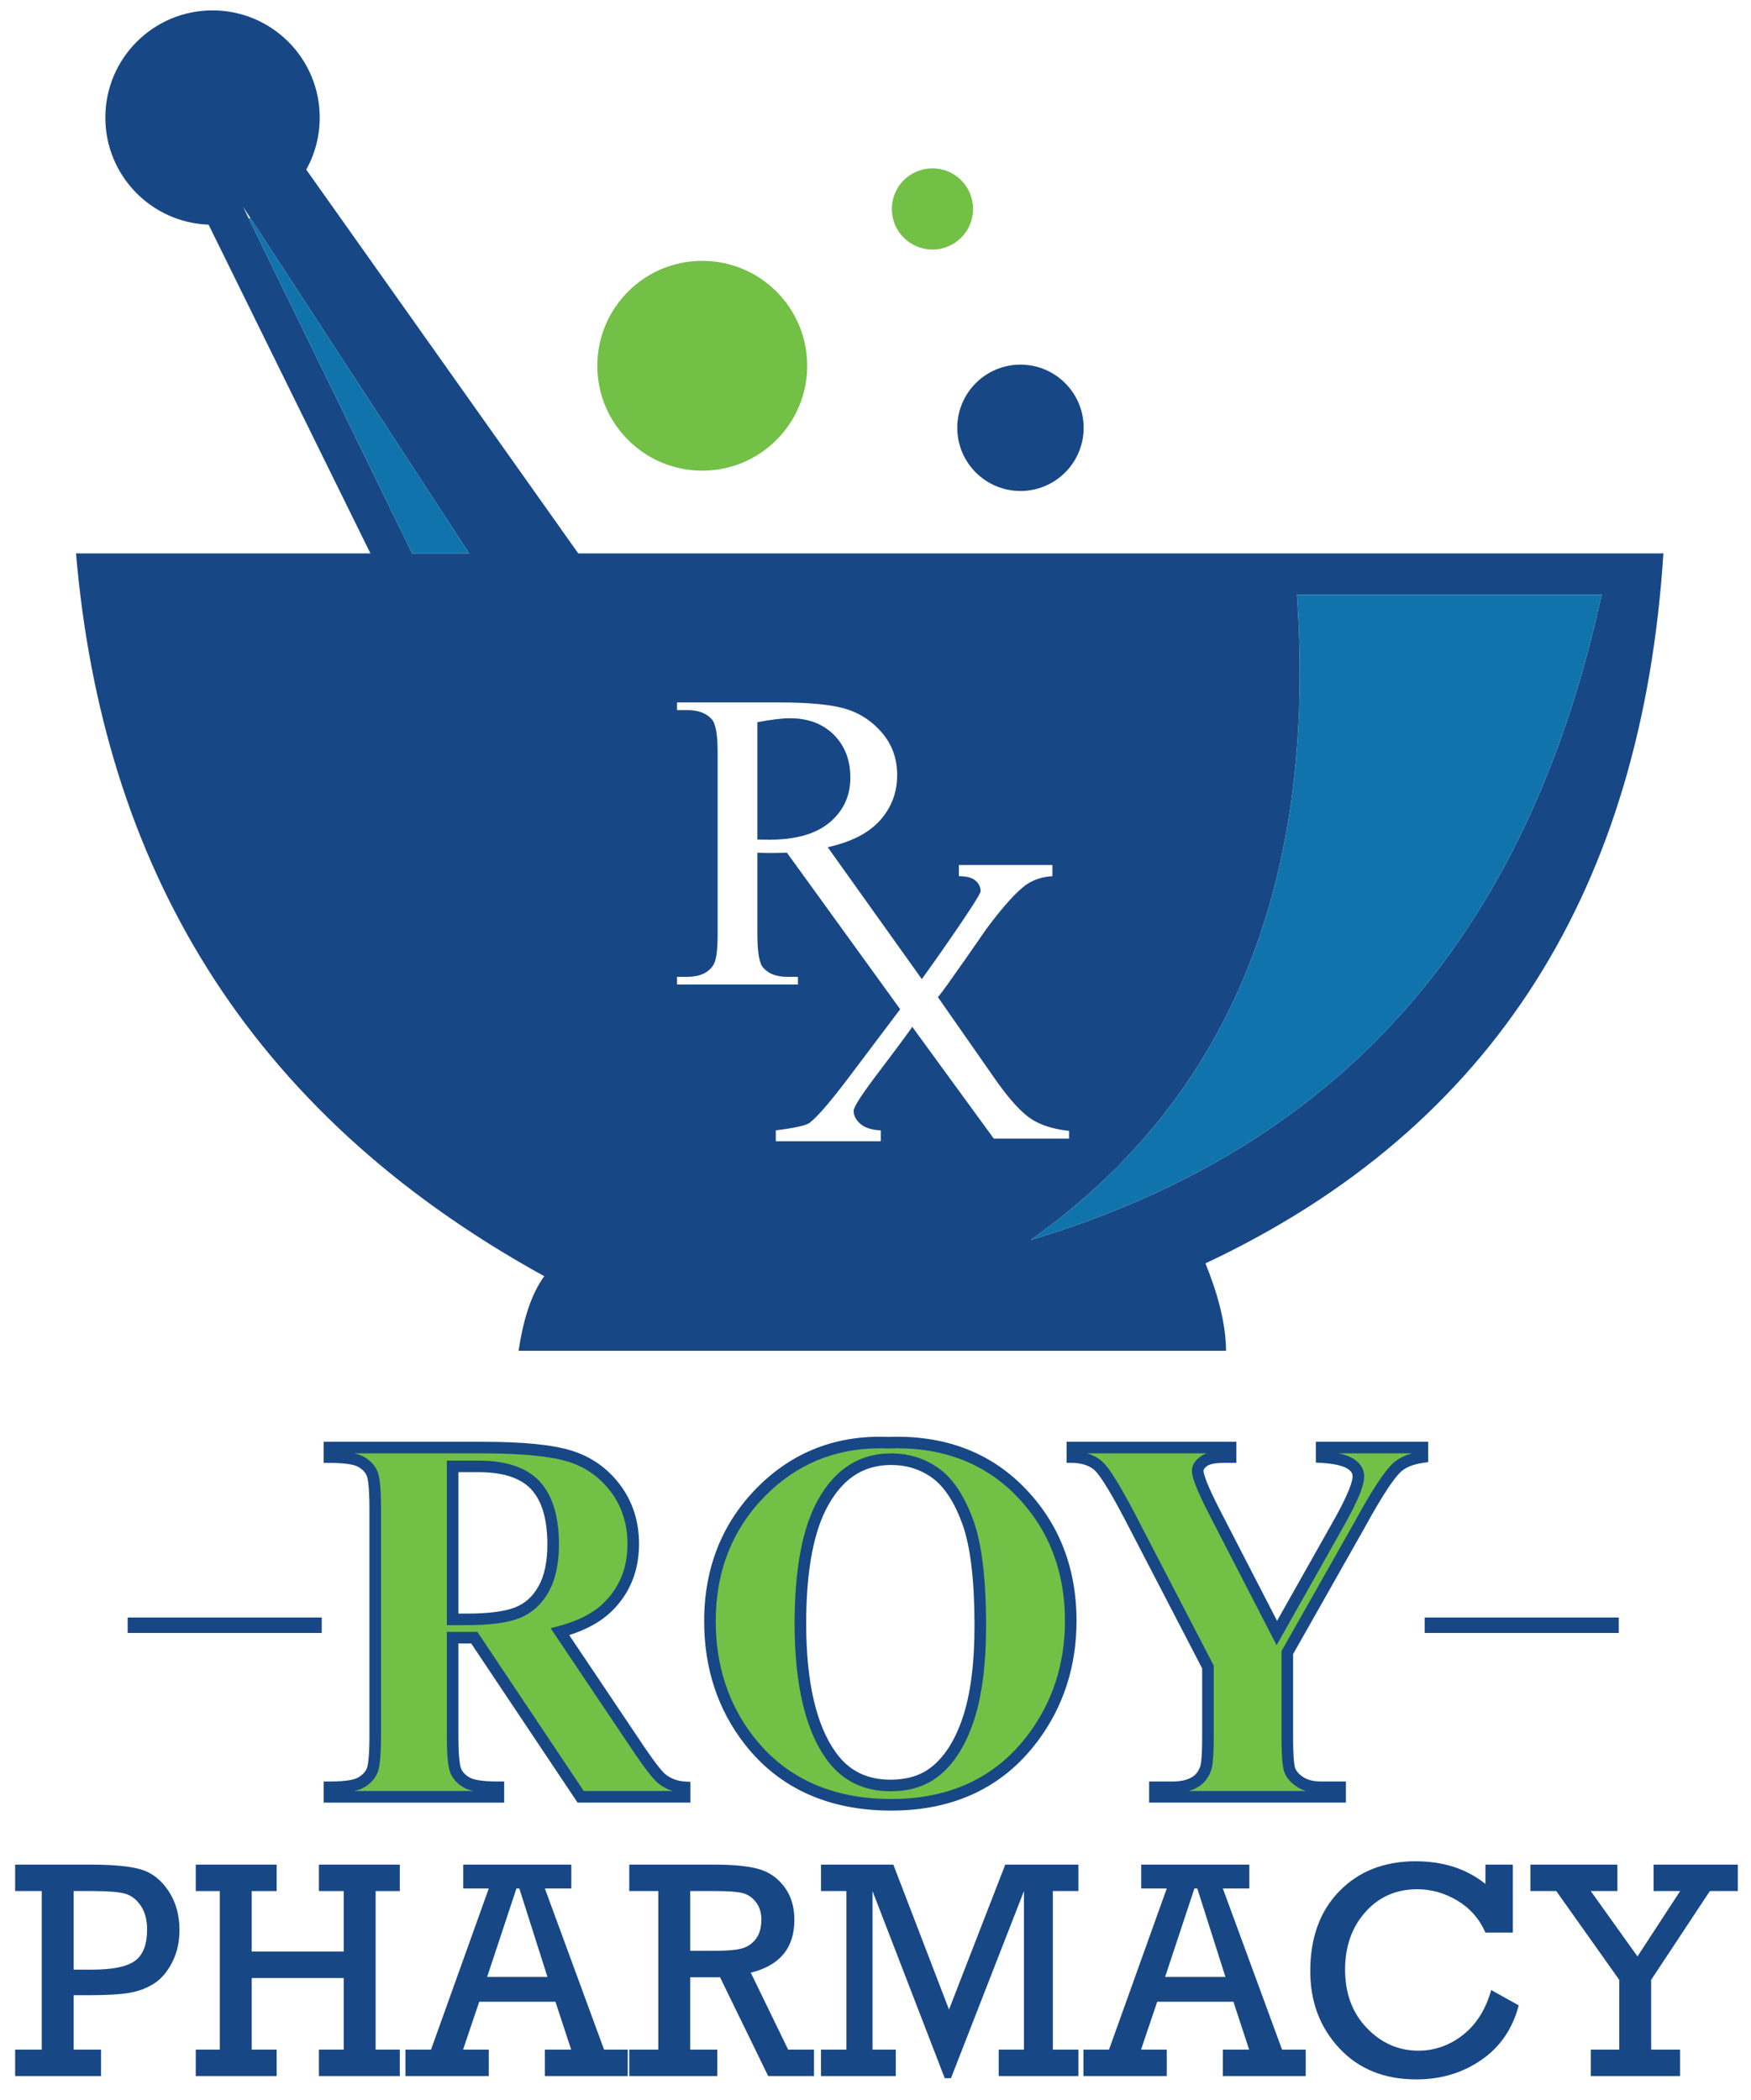 <?xml version="1.0" encoding="UTF-8"?>
<svg id="Layer_5" data-name="Layer 5" xmlns="http://www.w3.org/2000/svg" viewBox="0 0 453.728 544.26">
  <defs>
    <style>
      .cls-1 {
        fill: #73c046;
      }

      .cls-1, .cls-2, .cls-3 {
        stroke-width: 0px;
      }

      .cls-2 {
        fill: #1173ac;
      }

      .cls-3 {
        fill: #184786;
      }
    </style>
  </defs>
  <path class="cls-3" d="M431.028,143.444H149.848L79.358,43.964c2.22-3.99,3.49-8.59,3.49-13.49,0-15.34-12.43-27.78-27.78-27.78-15.34,0-27.77,12.44-27.77,27.78,0,15,11.88,27.22,26.75,27.75l41.94,85.22H19.698c6.85,79.94,43.41,144.41,121.33,187.33-3.64,5.03-5.5,11.83-6.66,19.34h183.33c-.06-7.17-2.16-14.8-5.33-22.67,75.39-35.41,113.14-98.05,118.66-184ZM106.798,143.444l-42.34-86.82-1.49-3.05,1.89,2.9,56.72,86.97h-14.78ZM236.368,266.114c-.11.49-9.86,13.34-9.86,13.34-3.54,4.74-5.31,7.56-5.31,8.44,0,1.25.59,2.39,1.76,3.4,1.17,1.02,2.93,1.58,5.27,1.68v2.82h-27.2v-2.82c1.88-.26,7.35-.91,8.76-1.95,1.98-1.51,5.31-5.37,10-11.57l13.47-17.88-29.35-40.58c-1.83.07-3.32.1-4.47.1-.47,0-.97-.01-1.51-.02-.54-.02-1.1-.05-1.67-.08v21.24c0,4.6.5,7.46,1.5,8.57,1.37,1.58,3.42,2.37,6.15,2.37h2.86v2h-31.33v-2h2.75c3.09,0,5.31-1,6.64-3.02.75-1.11,1.13-3.75,1.13-7.92v-47.23c0-4.6-.51-7.46-1.51-8.57-1.4-1.58-3.49-2.38-6.26-2.38h-2.75v-1.99h26.64c7.76,0,13.48.57,17.17,1.7,3.68,1.13,6.81,3.21,9.38,6.25,2.57,3.04,3.85,6.66,3.85,10.87,0,4.49-1.46,8.39-4.39,11.69-2.93,3.31-7.47,5.65-13.61,7.01l24.39,34.19c1.57-2.13,15.23-21.41,15.23-22.77,0-1.09-.44-2.02-1.33-2.77-.88-.76-2.32-1.14-4.3-1.14v-2.89h24.23v2.89c-2.55.16-4.77.86-6.64,2.11-2.56,1.78-6.05,5.63-10.47,11.57,0,0-11.32,16.44-12.56,17.67l15.4,22.06c3.45,4.81,6.42,8.01,8.9,9.59,2.48,1.58,5.71,2.59,9.7,3.02v2h-19.51l-21.15-29ZM267.058,321.404c49.85-35.35,74.36-89.96,69.01-167.25h78.95c-20.81,95.74-74.62,145.18-147.96,167.25Z"/>
  <path class="cls-2" d="M415.018,154.154c-20.81,95.74-74.62,145.18-147.96,167.25,49.85-35.35,74.36-89.96,69.01-167.25h78.95Z"/>
  <circle class="cls-1" cx="181.973" cy="94.801" r="27.193"/>
  <circle class="cls-1" cx="241.622" cy="54.157" r="10.526"/>
  <circle class="cls-3" cx="264.429" cy="110.882" r="16.374"/>
  <path class="cls-2" d="M121.578,143.444h-14.78l-42.34-86.82c.14-.05.27-.09.4-.15l56.72,86.97Z"/>
  <path class="cls-3" d="M220.348,201.584c0,4.67-1.77,8.51-5.31,11.53-3.54,3.02-8.79,4.53-15.77,4.53-.32,0-.73-.01-1.24-.02-.5-.02-1.09-.03-1.77-.03v-30.41c3.55-.68,6.37-1.02,8.46-1.02,4.71,0,8.49,1.43,11.35,4.28,2.86,2.86,4.28,6.57,4.28,11.14Z"/>
  <path class="cls-1" d="M117.288,424.459v25.366c0,4.896.284,7.977.852,9.245.567,1.268,1.566,2.281,2.996,3.037,1.429.757,4.1,1.135,8.01,1.135v2.47h-43.774v-2.47c3.952,0,6.633-.39,8.042-1.168,1.408-.778,2.397-1.791,2.964-3.037s.852-4.316.852-9.212v-58.743c0-4.895-.284-7.977-.852-9.245-.568-1.268-1.567-2.279-2.996-3.037-1.43-.756-4.1-1.135-8.011-1.135v-2.47h39.738c10.345,0,17.913.757,22.707,2.27,4.793,1.514,8.704,4.306,11.732,8.378,3.028,4.071,4.542,8.845,4.542,14.318,0,6.675-2.271,12.193-6.812,16.555-2.901,2.76-6.96,4.829-12.174,6.208l20.562,30.639c2.69,3.962,4.605,6.432,5.74,7.41,1.723,1.38,3.721,2.136,5.992,2.27v2.47h-26.933l-27.564-41.253h-5.614ZM117.288,380.069v39.651h3.595c5.845,0,10.218-.567,13.12-1.702s5.182-3.182,6.844-6.142c1.661-2.959,2.491-6.819,2.491-11.582,0-6.897-1.524-11.992-4.573-15.286-3.049-3.293-7.958-4.939-14.728-4.939h-6.749Z"/>
  <path class="cls-1" d="M230.126,373.927c14.024-.534,25.419,3.672,34.183,12.616,8.764,8.945,13.147,20.138,13.147,33.577,0,11.481-3.268,21.584-9.803,30.306-8.658,11.571-20.886,17.355-36.683,17.355-15.841,0-28.091-5.518-36.747-16.555-6.839-8.722-10.258-19.068-10.258-31.04,0-13.439,4.447-24.642,13.342-33.609,8.894-8.967,19.834-13.185,32.819-12.65ZM230.905,378.2c-8.05,0-14.176,4.229-18.374,12.683-3.42,6.942-5.129,16.912-5.129,29.905,0,15.443,2.639,26.857,7.921,34.244,3.679,5.163,8.83,7.743,15.452,7.743,4.458,0,8.18-1.111,11.166-3.337,3.81-2.848,6.774-7.398,8.895-13.651,2.121-6.252,3.182-14.407,3.182-24.465,0-11.971-1.083-20.927-3.245-26.868-2.166-5.94-4.925-10.135-8.28-12.582-3.353-2.447-7.217-3.672-11.588-3.672Z"/>
  <path class="cls-1" d="M368.58,375.196v2.47c-2.818.4-4.983,1.269-6.497,2.604-2.102,1.869-5.424,6.965-9.965,15.286l-18.544,32.775v21.896c0,4.673.23,7.576.694,8.711.462,1.135,1.377,2.136,2.743,3.004s3.185,1.302,5.456,1.302h4.794v2.47h-48.001v-2.47h4.478c2.523,0,4.52-.468,5.992-1.402,1.093-.622,1.955-1.69,2.586-3.204.463-1.067.694-3.871.694-8.41v-18.157l-20.12-38.783c-3.996-7.653-6.812-12.159-8.452-13.518-1.64-1.356-3.827-2.058-6.56-2.103v-2.47h40.999v2.47h-1.829c-2.482,0-4.217.379-5.204,1.135-.989.758-1.482,1.559-1.482,2.403,0,1.603,1.68,5.63,5.046,12.082l15.453,29.972,15.391-27.302c3.825-6.675,5.74-11.103,5.74-13.283,0-1.202-.547-2.203-1.64-3.004-1.43-1.112-4.058-1.779-7.884-2.003v-2.47h26.114Z"/>
  <path class="cls-3" d="M178.898,467.212h-29.235l-27.563-41.253h-3.312v23.866c0,6.11.452,8.031.721,8.632.431.964,1.193,1.725,2.328,2.324.829.438,2.768.961,7.31.961h1.5v5.47h-46.774v-5.47h1.5c4.579,0,6.507-.533,7.317-.981,1.129-.624,1.89-1.392,2.325-2.346.268-.587.716-2.484.716-8.59v-58.743c0-6.11-.452-8.031-.721-8.632-.431-.962-1.193-1.722-2.33-2.325-.828-.438-2.769-.96-7.308-.96h-1.5v-5.47h41.237c10.596,0,18.171.765,23.159,2.339,5.08,1.604,9.28,4.604,12.484,8.914,3.21,4.316,4.838,9.435,4.838,15.213,0,7.067-2.447,13.002-7.273,17.637-2.689,2.558-6.322,4.568-10.824,5.994l19.419,28.935c3.237,4.767,4.764,6.498,5.474,7.109,1.446,1.157,3.128,1.793,5.101,1.909l1.412.083v5.384ZM151.267,464.212h23.084c-1.407-.436-2.706-1.126-3.882-2.068-1.291-1.111-3.254-3.631-6.043-7.738l-21.74-32.394,2.035-.538c4.943-1.308,8.821-3.273,11.523-5.845,4.268-4.1,6.346-9.16,6.346-15.468,0-5.119-1.428-9.635-4.246-13.423-2.82-3.794-6.514-6.433-10.979-7.843-4.626-1.46-12.114-2.2-22.256-2.2h-33.302c.918.201,1.675.46,2.276.778,1.728.916,2.96,2.178,3.665,3.75.422.942.982,2.989.982,9.858v58.743c0,6.874-.563,8.904-.987,9.834-.701,1.539-1.914,2.794-3.604,3.728-.615.34-1.398.614-2.358.825h30.928c-.919-.201-1.675-.461-2.276-.779-1.725-.911-2.958-2.173-3.663-3.749-.422-.942-.982-2.989-.982-9.858v-26.866h7.916l27.563,41.253ZM120.883,421.22h-5.095v-42.651h8.249c7.173,0,12.498,1.823,15.828,5.42,3.3,3.565,4.973,9.051,4.973,16.306,0,4.999-.903,9.144-2.684,12.316-1.827,3.256-4.386,5.545-7.605,6.804-3.106,1.215-7.577,1.806-13.667,1.806ZM118.788,418.22h2.095c5.63,0,9.86-.538,12.574-1.6,2.592-1.014,4.582-2.806,6.082-5.479,1.526-2.719,2.3-6.368,2.3-10.848,0-6.475-1.404-11.274-4.174-14.268-2.739-2.958-7.324-4.458-13.627-4.458h-5.249v36.651Z"/>
  <path class="cls-3" d="M230.97,469.282c-16.252,0-29.013-5.763-37.927-17.129-7.019-8.951-10.578-19.706-10.578-31.966,0-13.785,4.635-25.448,13.777-34.666,9.149-9.223,20.547-13.635,33.886-13.095,14.38-.539,26.232,3.862,35.253,13.067,9.008,9.194,13.575,20.845,13.575,34.627,0,11.76-3.398,22.259-10.103,31.205-8.915,11.914-21.661,17.956-37.884,17.956ZM227.999,375.383c-11.599,0-21.557,4.115-29.627,12.251-8.564,8.635-12.907,19.587-12.907,32.553,0,11.572,3.344,21.705,9.938,30.114,8.316,10.604,20.283,15.98,35.567,15.98,15.226,0,27.164-5.637,35.482-16.754,6.307-8.417,9.504-18.311,9.504-29.407,0-12.97-4.279-23.913-12.718-32.527-8.416-8.589-19.545-12.693-33.055-12.167l-.06.002-.059-.002c-.694-.029-1.383-.043-2.066-.043ZM230.775,464.275c-7.105,0-12.715-2.817-16.674-8.373-5.44-7.608-8.199-19.424-8.199-35.114,0-13.166,1.778-23.451,5.284-30.568,4.455-8.973,11.088-13.52,19.719-13.52,4.675,0,8.872,1.332,12.473,3.96,3.582,2.613,6.544,7.081,8.805,13.28,2.214,6.083,3.336,15.295,3.336,27.382,0,10.176-1.098,18.569-3.263,24.947-2.211,6.519-5.379,11.354-9.417,14.37-3.236,2.413-7.295,3.636-12.063,3.636ZM230.905,379.7c-7.501,0-13.071,3.876-17.03,11.85-3.299,6.697-4.973,16.536-4.973,29.238,0,15.052,2.571,26.28,7.641,33.372,3.412,4.788,8.067,7.115,14.232,7.115,4.108,0,7.563-1.022,10.27-3.04,3.541-2.646,6.357-6.997,8.37-12.93,2.06-6.066,3.104-14.136,3.104-23.983,0-11.735-1.062-20.603-3.154-26.355-2.053-5.629-4.662-9.627-7.755-11.883-3.077-2.245-6.678-3.384-10.704-3.384Z"/>
  <path class="cls-3" d="M348.761,467.212h-51.001v-5.47h5.979c2.221,0,3.967-.394,5.188-1.169.854-.488,1.508-1.321,2.005-2.515.18-.414.578-1.966.578-7.833v-17.791l-19.951-38.459c-4.838-9.265-7.063-12.212-8.078-13.053-1.362-1.127-3.256-1.719-5.627-1.758l-1.476-.024v-5.445h43.998v5.47h-3.329c-2.795,0-3.889.518-4.291.826-.408.312-.895.776-.895,1.212,0,.613.476,2.951,4.876,11.389l14.182,27.506,14.025-24.879c4.826-8.422,5.546-11.476,5.546-12.547,0-.485-.116-1.127-1.026-1.794-.844-.656-2.725-1.461-7.085-1.716l-1.412-.082v-5.385h29.113v5.271l-1.289.184c-2.509.356-4.432,1.111-5.716,2.243-1.346,1.196-4.115,4.753-9.642,14.88l-18.36,32.451v21.501c0,5.847.364,7.611.582,8.144.34.836,1.066,1.611,2.159,2.306,1.115.708,2.681,1.067,4.652,1.067h6.294v5.47ZM308.015,464.212h30.435c-.831-.248-1.58-.584-2.243-1.005-1.63-1.036-2.75-2.282-3.329-3.705-.374-.915-.804-2.798-.804-9.276v-22.29l18.738-33.119c4.656-8.533,8.021-13.665,10.274-15.669,1.238-1.092,2.839-1.912,4.78-2.452h-18.995c1.92.397,3.374.99,4.4,1.789,1.439,1.054,2.219,2.511,2.219,4.188,0,1.574-.615,4.742-5.938,14.029l-16.751,29.715-16.728-32.443c-4.62-8.857-5.213-11.478-5.213-12.77,0-1.331.696-2.541,2.069-3.594.498-.381,1.107-.685,1.836-.914h-31.079c1.417.407,2.656,1.048,3.706,1.917,1.155.957,3.326,3.446,8.826,13.979l20.29,39.111v18.523c0,6.313-.437,8.13-.817,9.007-.75,1.801-1.836,3.123-3.22,3.911-.706.448-1.528.807-2.458,1.068Z"/>
  <rect class="cls-3" x="33.077" y="419.243" width="50.295" height="4"/>
  <rect class="cls-3" x="369.172" y="419.243" width="50.296" height="4"/>
  <g>
    <path class="cls-3" d="M10.815,531.234v-41.094H3.92v-6.855h19.582c5.752,0,10.06.408,12.923,1.222,2.863.814,5.26,2.659,7.19,5.535,1.931,2.877,2.896,6.271,2.896,10.186,0,3.126-.637,5.929-1.911,8.411s-2.85,4.314-4.728,5.496c-1.878,1.183-3.993,1.977-6.343,2.384-2.351.407-5.904.611-10.658.611h-3.782v14.104h7.092v6.855H3.92v-6.855h6.895ZM19.089,510.51h4.728c5.384,0,9.114-.769,11.189-2.306,2.075-1.536,3.113-4.248,3.113-8.136,0-2.469-.552-4.518-1.655-6.146-1.103-1.628-2.469-2.665-4.098-3.112-1.629-.446-4.347-.67-8.156-.67h-5.122v20.37Z"/>
    <path class="cls-3" d="M56.952,531.234v-41.094h-6.225v-6.855h20.96v6.855h-6.461v15.682h23.836v-15.682h-6.422v-6.855h20.96v6.855h-6.265v41.094h6.265v6.855h-20.96v-6.855h6.422v-18.557h-23.836v18.557h6.461v6.855h-20.96v-6.855h6.225Z"/>
    <path class="cls-3" d="M143.928,518.823h-19.744l-4.193,12.411h6.659v6.855h-21.591v-6.855h6.631l14.963-41.764h-6.623v-6.186h28.013v6.186h-6.85l15.336,41.764h6.131v6.855h-21.473v-6.855h6.816l-4.076-12.411ZM141.862,512.401l-7.293-22.931h-.749l-7.592,22.931h15.634Z"/>
    <path class="cls-3" d="M170.58,531.234v-41.094h-7.525v-6.855h22.261c4.649,0,8.339.361,11.071,1.084s4.99,2.245,6.777,4.57c1.786,2.324,2.679,5.22,2.679,8.687,0,7.248-3.766,11.806-11.296,13.67l9.681,19.938h6.698v6.855h-11.87l-12.479-25.609h-7.722v18.754h7.013v6.855h-22.812v-6.855h7.525ZM178.853,505.624h6.461c3.125,0,5.43-.203,6.915-.611,1.483-.406,2.699-1.233,3.644-2.481.946-1.247,1.418-2.922,1.418-5.023,0-1.786-.479-3.296-1.438-4.531-.959-1.234-2.141-2.016-3.546-2.344-1.405-.328-3.553-.493-6.442-.493h-7.013v15.484Z"/>
    <path class="cls-3" d="M219.316,531.234v-41.094h-6.58v-6.855h18.754l14.42,37.567,14.577-37.567h18.951v6.855h-6.619v41.094h6.619v6.855h-20.645v-6.855h6.54v-41.094l-18.912,48.501h-1.615l-18.715-48.501v41.094h6.028v6.855h-19.385v-6.855h6.58Z"/>
    <path class="cls-3" d="M319.61,518.823h-19.745l-4.193,12.411h6.659v6.855h-21.591v-6.855h6.631l14.964-41.764h-6.623v-6.186h28.014v6.186h-6.852l15.338,41.764h6.131v6.855h-21.473v-6.855h6.814l-4.074-12.411ZM317.544,512.401l-7.294-22.931h-.749l-7.592,22.931h15.635Z"/>
    <path class="cls-3" d="M386.409,515.789l7.132,3.979c-1.603,6.094-4.84,10.814-9.712,14.164-4.873,3.349-10.475,5.023-16.804,5.023-8.301,0-14.959-2.692-19.976-8.077-5.018-5.384-7.525-12.043-7.525-19.976,0-8.693,2.521-15.615,7.564-20.764,5.043-5.147,11.623-7.722,19.739-7.722,7.171,0,13.199,1.957,18.084,5.87v-5.004h7.092v17.611h-7.092c-1.575-3.571-4.006-6.336-7.289-8.293s-6.736-2.936-10.361-2.936c-5.464,0-9.948,1.97-13.455,5.91-3.507,3.939-5.26,8.918-5.26,14.933,0,6.172,1.878,11.216,5.634,15.129,3.756,3.914,8.208,5.87,13.356,5.87,4.229,0,8.077-1.358,11.544-4.077,3.468-2.719,5.91-6.6,7.328-11.643Z"/>
    <path class="cls-3" d="M419.583,531.234v-18.084l-16.312-23.01h-6.697v-6.855h22.536v6.855h-6.904l12.105,16.941,11.056-16.941h-6.88v-6.855h21.827v6.855h-7.249l-15.208,23.01v18.084h7.485v6.855h-23.127v-6.855h7.367Z"/>
  </g>
</svg>
